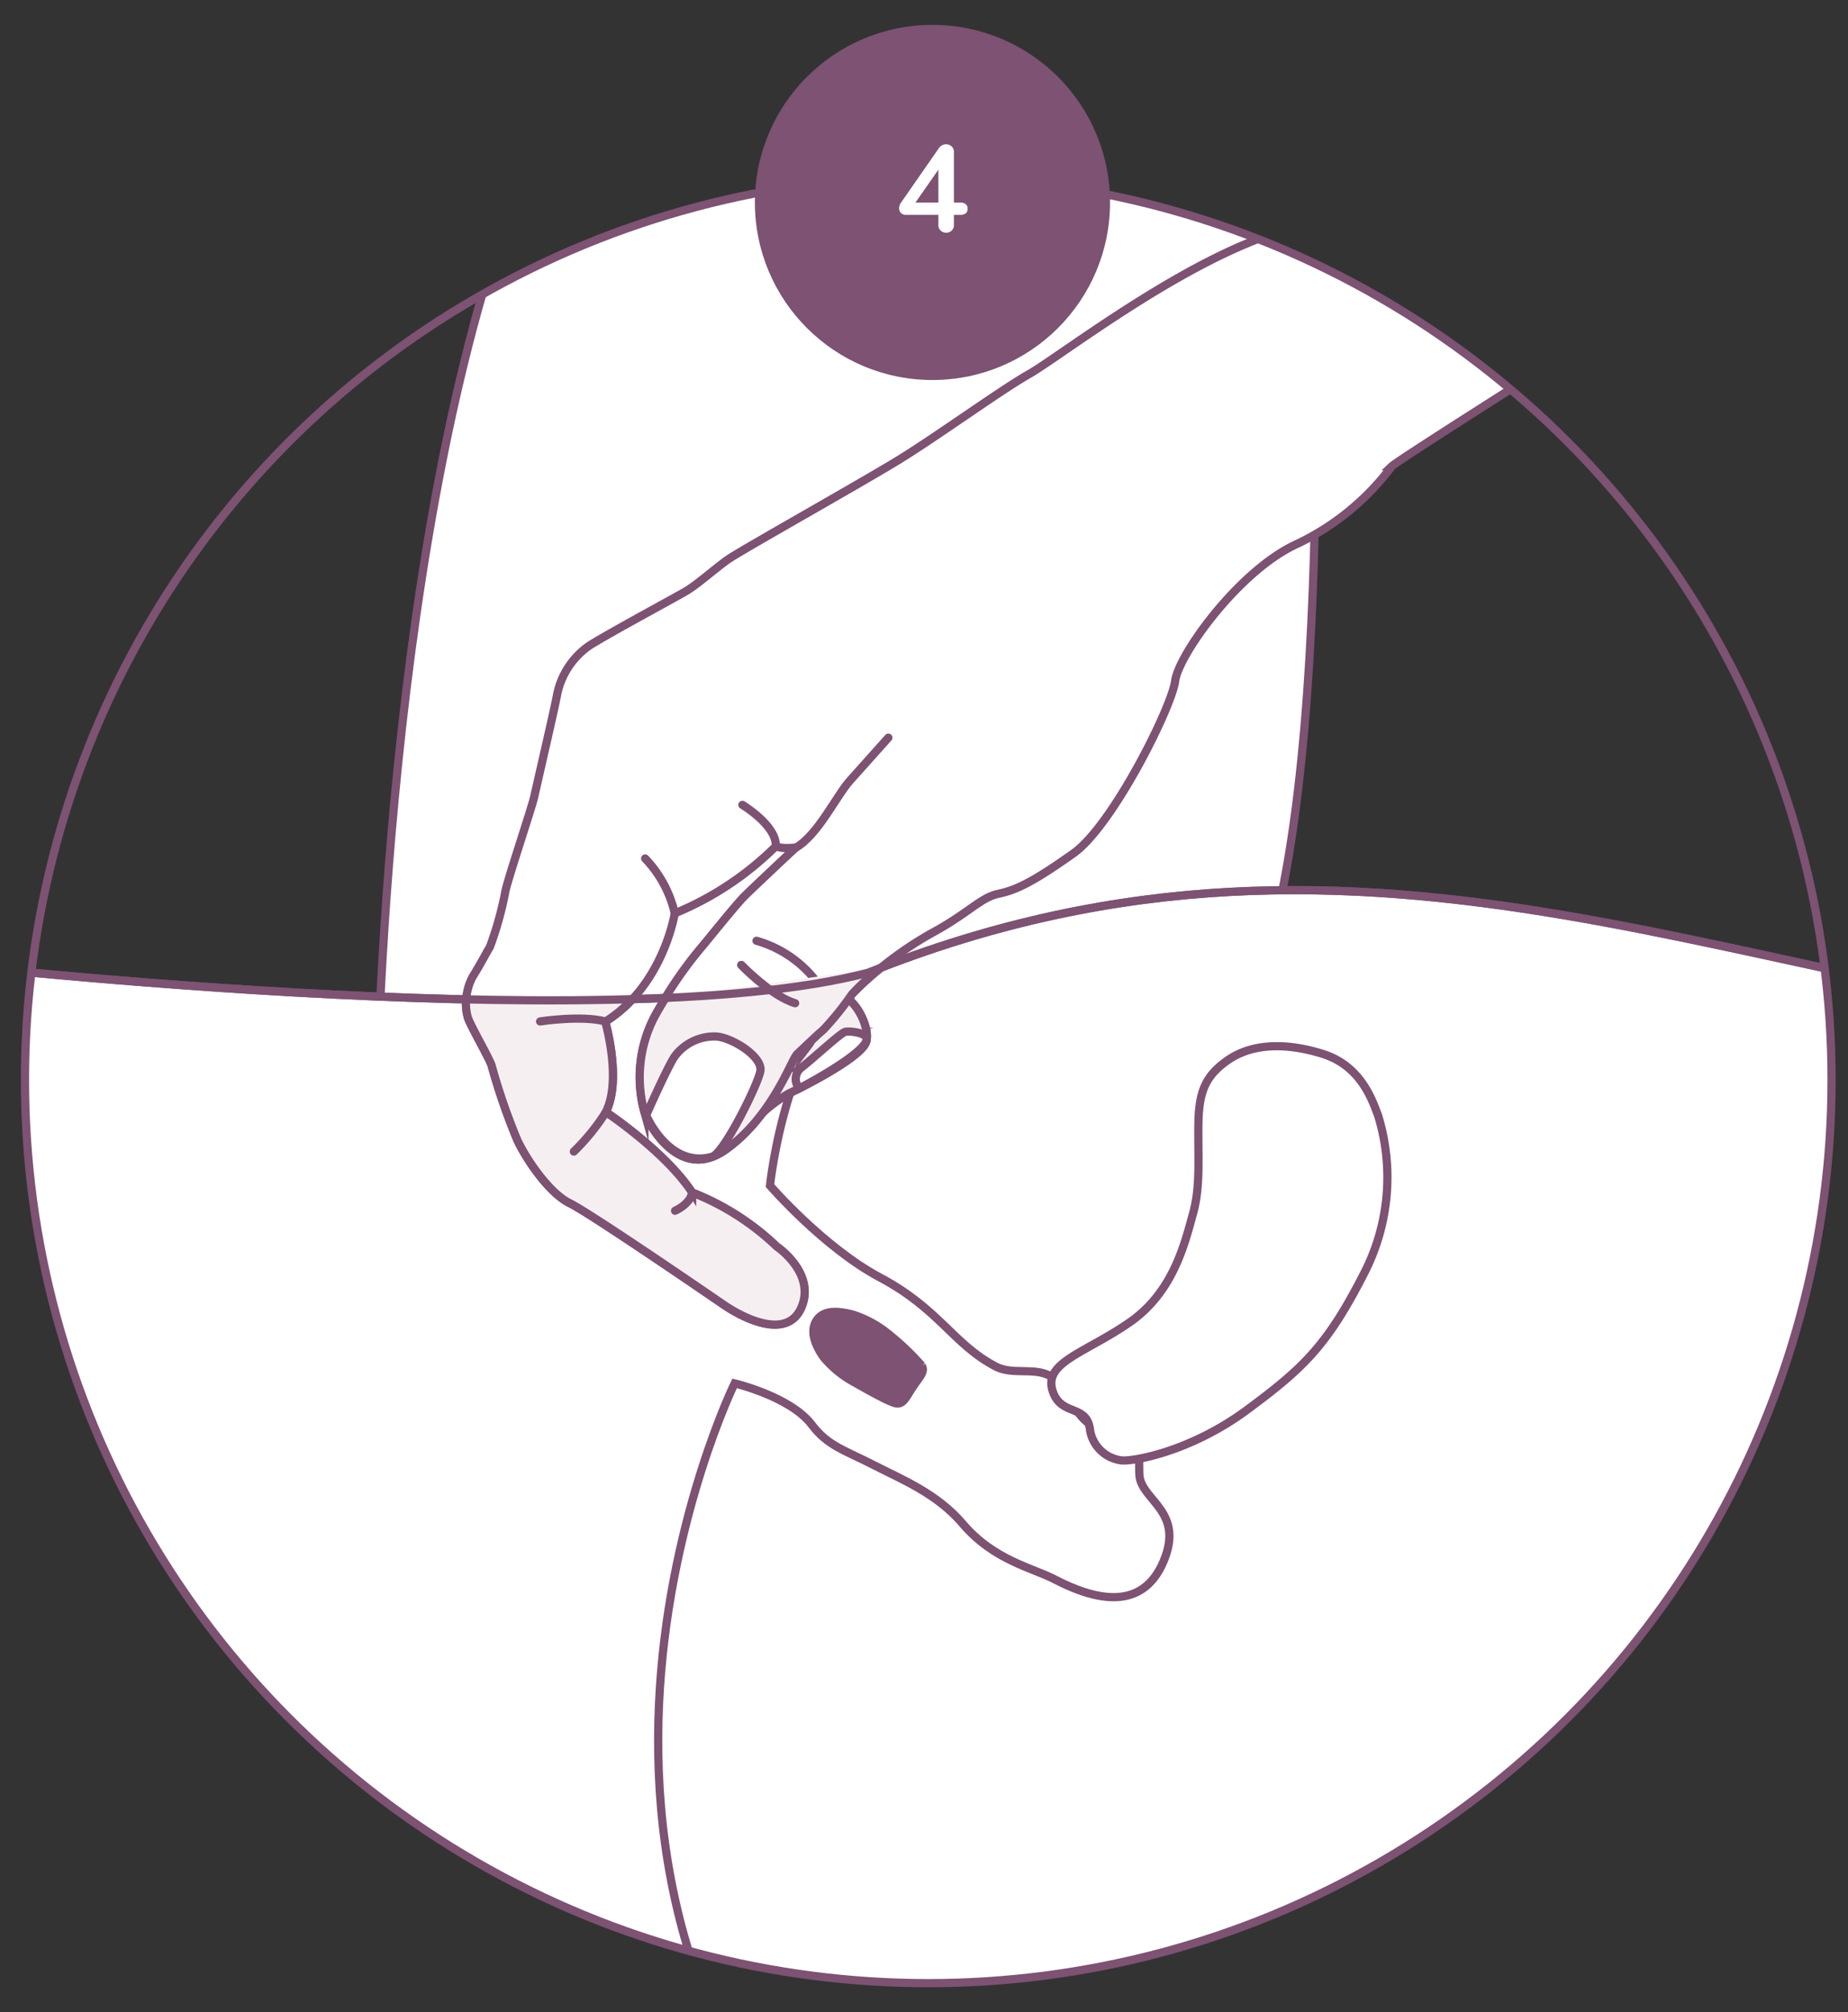 <svg id="Calque_1" data-name="Calque 1" xmlns="http://www.w3.org/2000/svg" xmlns:xlink="http://www.w3.org/1999/xlink" viewBox="0 0 225 245"><rect x="0" y="0" width="225" height="245" fill="#333333" stroke="none"/><defs><style>.cls-1,.cls-4{fill:none;}.cls-1,.cls-3,.cls-4,.cls-5,.cls-6{stroke:#7d5272;}.cls-2{clip-path:url(#clip-path);}.cls-3,.cls-8{fill:#fff;}.cls-3,.cls-4,.cls-6{stroke-linecap:round;}.cls-3,.cls-4,.cls-5,.cls-6{stroke-miterlimit:10;}.cls-5,.cls-7{fill:#7d5272;}.cls-6{fill:#f6eff1;}</style><clipPath id="clip-path"><circle class="cls-1" cx="113.02" cy="131.49" r="109.98"/></clipPath></defs><title>premeno-steps</title><g class="cls-2"><path class="cls-3" d="M45.81,136.9s.45-68.21,16.56-112.34c0,0,52.89-13.85,97.2-1.19,0,0,3.9,74.25-7.59,98.88S45.81,136.9,45.81,136.9Z"/><path class="cls-3" d="M271.58,125.73c-57.09-3.48-103.77-32.16-165.86-7.3C74.05,126.78-10.12,117-10.12,117l-11.56,92.64c.87.08,8.27,1.84,59.28,16.74,40.26,11.76,28.12,46.69,93.83,53.86,75,8.2,93-55.22,147.54-46.87Z"/><path class="cls-3" d="M109.11,276C58.64,231.33,89.44,168.44,89.44,168.44s6.75,1.59,9.37,5c2,2.66,4,3.1,7.84,5.08,3.16,1.62,7.45,3.35,10.55,7,3.83,4.5,8.5,5.36,11.25,6.8,7.91,4.11,11.49,1.72,13.15-2.06,2.74-6.22-2.62-7.54-2.87-10.6-.17-2,.7-5.59-3.78-5.62-3.89,0-4.39-4.41-6.71-6.24-1.89-1.49-4.86-.28-7-1.41-5.2-2.71-6.84-7-14.13-10.86-6.89-3.69-13.36-11.17-13.36-11.17s2-19.7,12-25.95"/><path class="cls-3" d="M137.55,161c-5.29,3.67-10.4,4.85-9.43,8.22s4.28,1.59,4.61,5a4.43,4.43,0,0,0,3.85,3.6c1.43.13,8.31-1.06,15.15-6.08,7-5.17,9.9-7.92,14.45-16.89a25.53,25.53,0,0,0,1.58-19.11c-.61-1.51-1.92-5.91-6.69-7.41s-8.78-1.18-11.54.73-3.55,3.83-3.62,7.74.28,7.59-.64,10.9C144.23,151.48,142.84,157.32,137.55,161Z"/><path class="cls-3" d="M92.8,135.52a18,18,0,0,1,3.28-2.4c1.27-.58,8.13-4,9.26-6,.66-1.18-.36-4.07-2-5.44"/><path class="cls-4" d="M97.31,132.52a1.75,1.75,0,0,1,.22-2.5c1.37-1,4.86-4.23,5.37-4.38a2.91,2.91,0,0,1,2.56,1.15"/><path class="cls-3" d="M193.46,41.34c-2.51,1.59-23.14,14.62-24,15.43A31.05,31.05,0,0,1,158,66.19c-7.07,3.16-14.5,13.5-14.92,16.72s-7.6,17.61-12.39,21-6.87,4.44-9.1,4.91-3.61,2.34-8.16,4.8a43.35,43.35,0,0,0-9.71,7.44,36,36,0,0,1-3.44,4.28c-.78.66-2.52,2.33-3.23,3s-3,7.62-8.74,11.66-9.54-3.52-9.85-4.61a15.92,15.92,0,0,1,1.29-11.71,48.86,48.86,0,0,1,5.69-8.38c.5-.58,4.16-5.15,5.2-6.18s6-5.7,6.2-5.86-1.41.21-2.38-.22a37.91,37.91,0,0,1-12.31,8.17S80.78,120,73.69,124.4c0,0,2.06,7.08.07,11,0,0,7.25,4.81,10.51,9.8a31.52,31.52,0,0,1,10.29,6.57s4.67,3.13,3.08,7.25-6.79,1.72-9.56-.18S71.82,147.7,69.34,146.48s-5.25-5.31-6.35-7.66a76.41,76.41,0,0,1-3.11-9c-.11-.64-2.51-4.76-2.91-5.9a6.87,6.87,0,0,1,.58-5c1-1.59,1.73-3.06,2.09-3.6a42,42,0,0,0,1.85-6.57c.09-1,3.27-10.42,3.56-11.76s2.56-11.11,2.75-12.27a9.55,9.55,0,0,1,4-6.14c2.82-1.75,10.32-5.77,11.74-6.61s3.54-2.76,5.11-3.86,16.2-9.3,20.82-12.14,12.34-8.44,15.77-10.39,15.63-11.42,26.73-16,17.52-8,17.52-8"/><path class="cls-4" d="M108.16,89.82s-3,3.36-4.66,5.21-3.94,6.71-6.66,8.21"/><path class="cls-3" d="M78.62,135.79s2.47-5.51,3.43-7.1a6,6,0,0,1,5-2.49c1.85,0,5.85,2.46,5.47,4.26s-4.73,9.44-5.87,10.38"/><path class="cls-4" d="M90.26,117.5s3.6,3.77,6.55,4.65"/><path class="cls-4" d="M92.11,114.55a14,14,0,0,1,7.2,4.84"/><path class="cls-4" d="M78.55,104.53a14.23,14.23,0,0,1,3.6,6.66"/><path class="cls-4" d="M90.39,98s4.15,2.49,4.07,5"/><path class="cls-4" d="M65.76,124.37s5-.78,7.93,0"/><path class="cls-4" d="M69.87,140.21a26.62,26.62,0,0,0,3.89-4.78"/><path class="cls-3" d="M82.19,147.42s1.81-.77,2.08-2.19"/><path class="cls-5" d="M103.86,160.07c-1.66-.43-3.52-.67-4.43.69s-.11,3.19.9,4.57a12.94,12.94,0,0,0,3.72,3c1.13.64,4.24,2.43,5.09,2.55s1.19-.78,2-2,1.52-1.85,1.09-2.59a31.41,31.41,0,0,0-4.16-3.95A13.11,13.11,0,0,0,103.86,160.07Z"/><path class="cls-6" d="M92.8,135.52a18,18,0,0,1,3.28-2.4c1.27-.58,8.13-4,9.26-6,.66-1.18-.36-4.07-2-5.44"/><path class="cls-3" d="M105.46,126.79c.46-1.05-2-1.29-2.56-1.15s-4,3.34-5.37,4.38a1.75,1.75,0,0,0-.22,2.5S104.59,128.75,105.46,126.79Z"/><path class="cls-6" d="M77,121.65a16.09,16.09,0,0,1-3.31,2.75s2.06,7.08.07,11c0,0,7.25,4.81,10.51,9.8a31.52,31.52,0,0,1,10.29,6.57s4.67,3.13,3.08,7.25-6.79,1.72-9.56-.18S71.82,147.7,69.34,146.48s-5.25-5.31-6.35-7.66a76.41,76.41,0,0,1-3.11-9c-.11-.64-2.51-4.76-2.91-5.9a6.11,6.11,0,0,1-.22-2.26"/><path class="cls-6" d="M107.3,117.81a26.89,26.89,0,0,0-3.58,3.26,36,36,0,0,1-3.44,4.28c-.78.66-2.52,2.33-3.23,3s-3,7.62-8.74,11.66-9.54-3.52-9.85-4.61a15.92,15.92,0,0,1,1.29-11.71c.44-.78.86-1.49,1.26-2.15"/><path class="cls-3" d="M86.7,140.84c1.42-.4,5.49-8.58,5.87-10.38S89,126.24,87.1,126.2a6,6,0,0,0-5,2.49c-1,1.59-3.43,7.1-3.43,7.1S81.43,142.32,86.7,140.84Z"/><path class="cls-4" d="M90.26,117.5s3.6,3.77,6.55,4.65"/><path class="cls-4" d="M65.76,124.37s5-.78,7.93,0"/><path class="cls-4" d="M69.87,140.21a26.62,26.62,0,0,0,3.89-4.78"/><path class="cls-3" d="M82.19,147.42s1.81-.77,2.08-2.19"/><path class="cls-4" d="M271.58,125.73c-57.09-3.48-103.77-32.16-165.86-7.3C74.05,126.78-10.12,117-10.12,117"/></g><circle class="cls-1" cx="113.02" cy="131.49" r="109.98"/><circle class="cls-7" cx="113.53" cy="24.65" r="21.62"/><path class="cls-8" d="M117.58,24.86a.69.69,0,0,1,.23.55q0,.75-.9.75h-.77v1.19a.94.94,0,0,1-.26.72,1,1,0,0,1-1.36,0,.94.94,0,0,1-.27-.72V26.16h-3.93a.82.82,0,0,1-.63-.23.79.79,0,0,1-.22-.58,1.16,1.16,0,0,1,.24-.69L114.34,18a1.05,1.05,0,0,1,.84-.43,1,1,0,0,1,.68.25.91.91,0,0,1,.28.72v6.12h.77A1,1,0,0,1,117.58,24.86Zm-6.12-.2h2.79v-4Z"/></svg>
